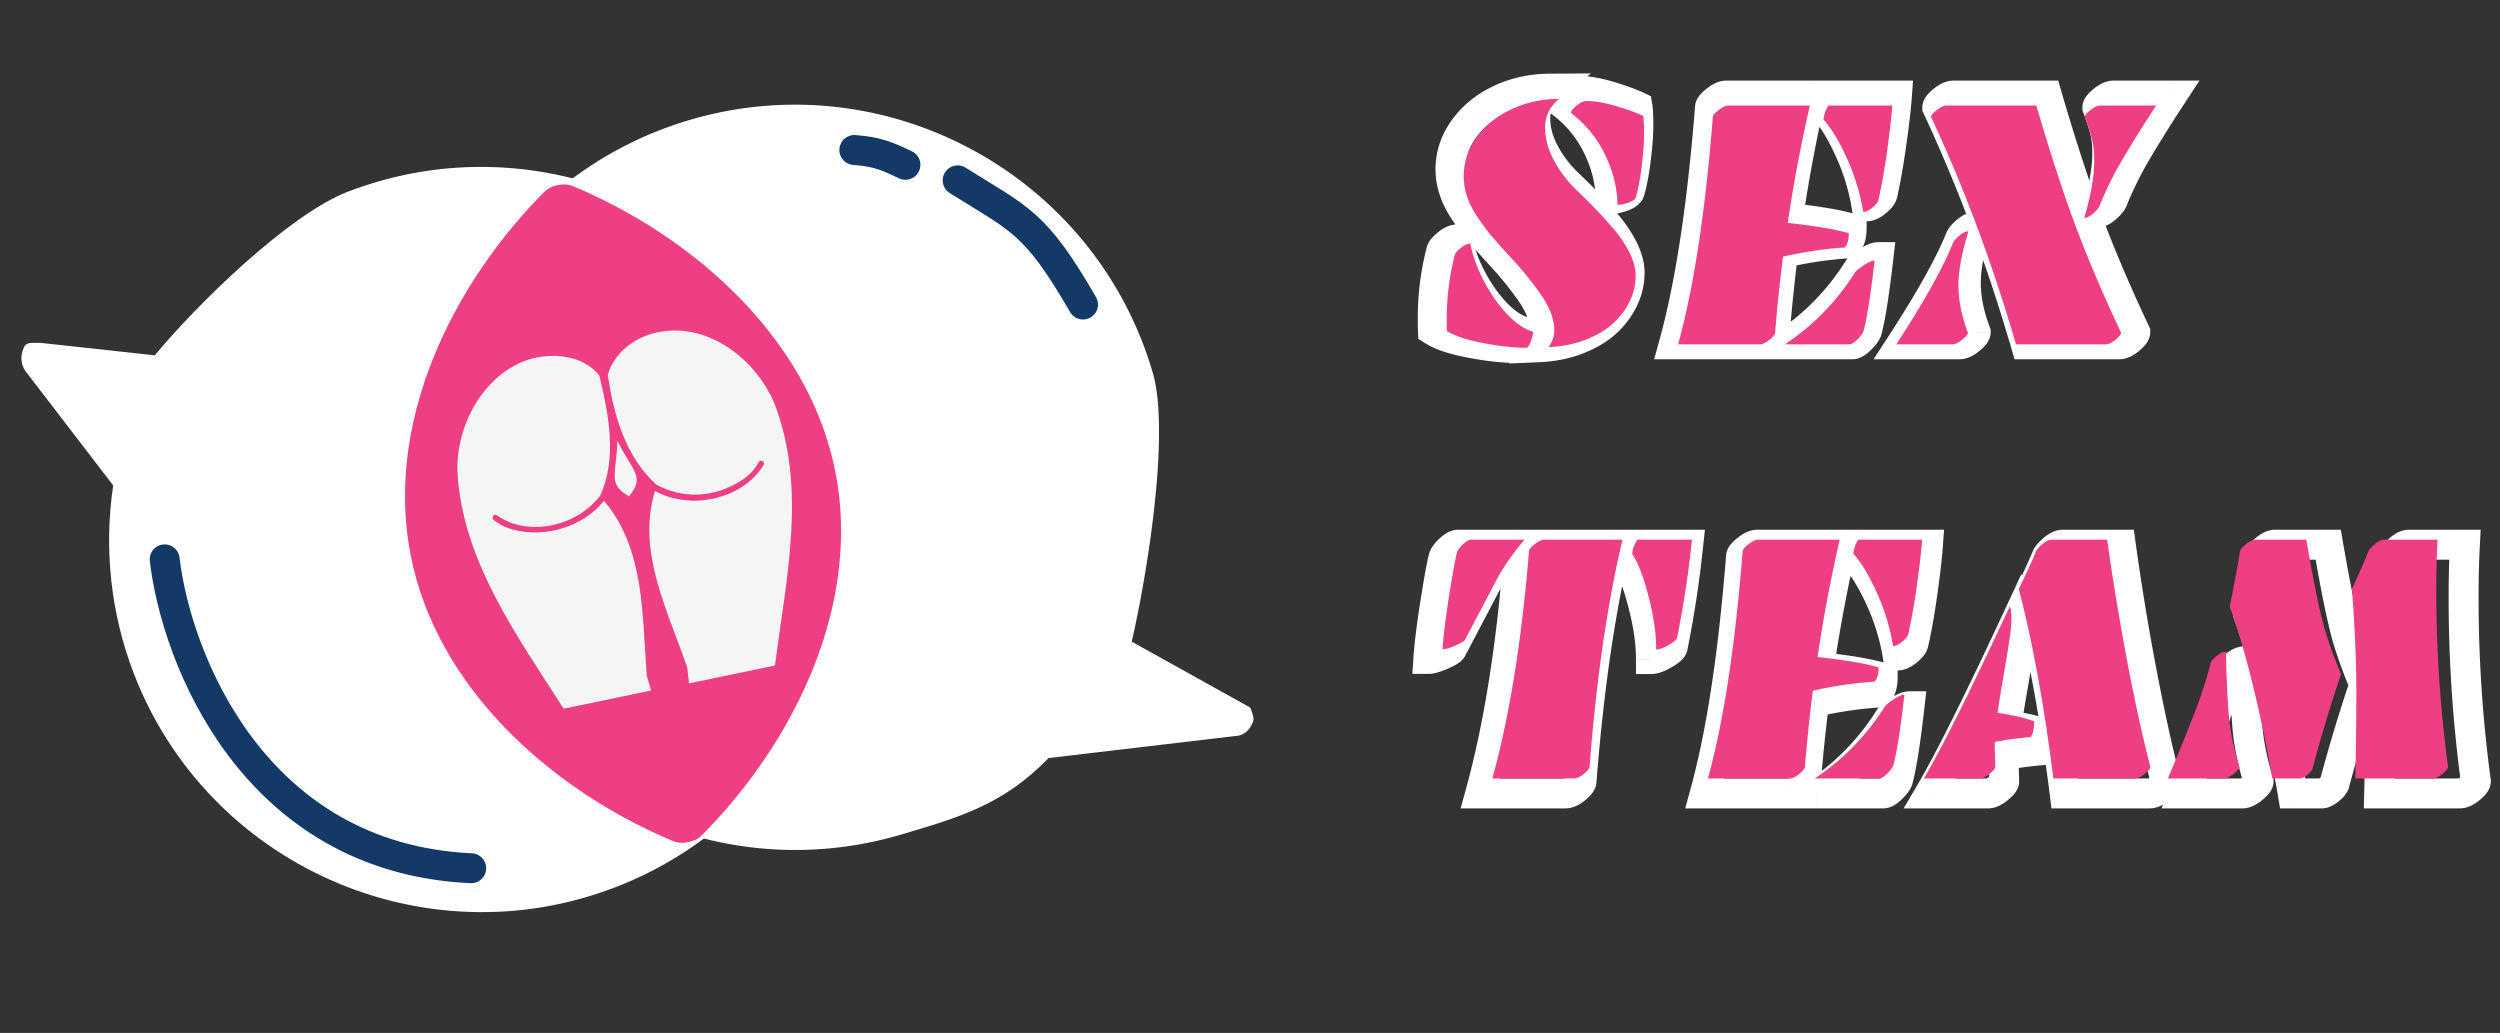 <svg width="167" height="69" fill="none" xmlns="http://www.w3.org/2000/svg"><rect width="100%" height="100%" fill="#333333" stroke="none"/><path d="M103.521 5.922l.647.763 2.101-1.781-2.754.018.006 1zm-.329 4.322l-.879.476.006.01.873-.486zm2.82 3.283l-.725.69.009.008.009.01.707-.708zm1.062 1.16l-.76.65.007.008.006.007.747-.665zm.94 1.209l-.844.536.003.006.841-.542zm.427 4.113l-.897-.442-.005.01.902.432zm-1.16 1.538l.677.737-.677-.737zm-1.916 1.136l-.36-.933h-.003l.363.933zm-2.564.512l-.821-.57-1.153 1.657 2.018-.088-.044-.999zm.135-2.429l-.93.369.002.006.928-.375zm-.782-1.38l-.815.58.002.003.813-.582zm-1.892-2.319l-.738.675.004.004.734-.679zm-1.452-1.623l-.772.636.005.006.005.006.762-.648zm-.916-1.233l.824-.567-.003-.004-.821.57zm-.11-5.59l-.813-.583.813.582zm2.405-1.966l-.427-.905-.003.002.43.903zm7.397 6.64h-1v1h1v-1zm-.427-2.441l.947-.322-.001-.003-.946.325zm-2.807-3.955l-.994-.11-.063.561.449.344.608-.795zm3.137-.476l-.287.958h.003l.284-.958zm1.892.683l.986-.164-.086-.516-.472-.223-.428.903zm-.11 3.553l.992.125v-.001l-.992-.124zm-.415 2.148l.928.371.016-.038.012-.039-.956-.294zm-.525.342l.316.949.008-.003.008-.003-.332-.943zm-6.592 8.984l.985.174.159-.902-.884-.238-.26.966zm-.451 1.111v1h.39l.287-.264-.677-.736zm-5.567-1.172l-.999.046.024.515.433.28.542-.84zm.55-5.285l.967.254.003-.012-.97-.242zm.415-.489l.624.781.008-.006.008-.006-.64-.769zm.659-.305l.979-.204-.167-.796h-.812v1zm1 2.698l-.882.47.003.005.88-.475zm1.649 2.295l-.717.698.01.009.707-.707zm2.881-15.826c-.847.718-1.318 1.652-1.318 2.752h2c0-.462.172-.855.611-1.227l-1.293-1.525zm-1.318 2.752c0 .963.265 1.902.756 2.808l1.758-.953c-.356-.657-.514-1.271-.514-1.855h-2zm.762 2.819a9.32 9.32 0 001.683 2.213l1.383-1.445a7.325 7.325 0 01-1.32-1.743l-1.746.975zm1.683 2.213c.565.54.992.963 1.285 1.272l1.45-1.377c-.326-.343-.778-.79-1.352-1.34l-1.383 1.445zm1.303 1.29c.294.295.63.662 1.009 1.104l1.519-1.302a22.17 22.17 0 00-1.114-1.216l-1.414 1.415zm1.022 1.118c.376.423.653.782.843 1.08l1.687-1.073a10.545 10.545 0 00-1.037-1.337l-1.493 1.33zm.846 1.085c.512.794.683 1.367.683 1.753h2c0-.932-.391-1.889-1.002-2.836l-1.681 1.084zm.683 1.753c0 .505-.106.959-.312 1.377l1.794.884a5.061 5.061 0 00.518-2.26h-2zm-.317 1.388a4.034 4.034 0 01-.935 1.233l1.354 1.473a6.044 6.044 0 001.385-1.843l-1.804-.863zm-.934 1.233c-.385.353-.908.672-1.6.939l.719 1.866c.871-.336 1.625-.774 2.234-1.332l-1.353-1.473zm-1.603.94c-.659.256-1.404.409-2.244.445l.087 1.998c1.031-.044 1.995-.234 2.883-.58l-.726-1.863zm-1.38 2.015c.363-.52.57-1.107.57-1.743h-2c0 .179-.053.373-.212.601l1.642 1.142zm.57-1.743a4.34 4.34 0 00-.329-1.631l-1.855.749c.128.316.184.608.184.882h2zm-.327-1.625a7.548 7.548 0 00-.898-1.594l-1.626 1.165c.316.44.531.828.665 1.165l1.859-.736zm-.896-1.59a24.428 24.428 0 00-1.973-2.42l-1.468 1.358a22.31 22.31 0 011.811 2.22l1.63-1.159zM101 16.392a70.487 70.487 0 01-1.428-1.597l-1.524 1.296c.29.34.784.893 1.476 1.65l1.476-1.35zm-1.42-1.586a17.134 17.134 0 01-.862-1.163l-1.648 1.134c.352.511.675.947.968 1.302l1.543-1.272zm-.865-1.167c-.575-.828-.822-1.597-.822-2.322h-2c0 1.212.42 2.371 1.18 3.464l1.642-1.142zm-.822-2.322c0-.748.225-1.446.704-2.116l-1.626-1.164c-.709.99-1.078 2.091-1.078 3.28h2zm.704-2.116c.487-.68 1.15-1.23 2.022-1.644l-.86-1.806c-1.147.546-2.086 1.306-2.788 2.286l1.626 1.164zm2.019-1.643c.876-.414 1.843-.63 2.912-.637l-.013-2c-1.34.01-2.595.282-3.753.828l.854 1.81zm7.97 5.736a8.56 8.56 0 00-.48-2.763l-1.894.644c.254.747.374 1.452.374 2.12h2zm-.481-2.766c-.622-1.812-1.671-3.298-3.146-4.425l-1.215 1.59c1.146.875 1.969 2.026 2.469 3.485l1.892-.65zm-2.76-3.52a.647.647 0 01-.057.208c-.02.04-.036.06-.036.061a1.384 1.384 0 01.13-.116l-1.231-1.576c-.166.13-.332.28-.468.452a1.48 1.48 0 00-.325.75l1.987.221zm.037.153c.045-.035.082-.06.111-.08a.654.654 0 01.057-.032c.009-.005.002 0-.018.005a.477.477 0 01-.118.014v-2c-.524 0-.967.286-1.263.517l1.231 1.576zm.032-.093c.467 0 1.059.094 1.788.312l.573-1.916c-.849-.254-1.641-.396-2.361-.396v2zm1.791.313c.774.229 1.35.44 1.748.628l.856-1.807c-.53-.251-1.216-.496-2.036-.74l-.568 1.919zm1.189-.111c.026.153.048.505.048 1.117h2c0-.609-.019-1.111-.075-1.446l-1.973.329zm.048 1.117c0 .545-.052 1.257-.163 2.147l1.984.248c.117-.934.179-1.736.179-2.395h-2zm-.163 2.146c-.111.877-.24 1.529-.379 1.979l1.912.588c.187-.608.334-1.388.451-2.317l-1.984-.25zm-.352 1.902a.726.726 0 01.143-.227c.039-.04.068-.06.072-.063l-.028.014a1.331 1.331 0 01-.114.046l.663 1.886c.19-.067.391-.153.571-.27.166-.108.416-.309.55-.643l-1.857-.743zm.088-.236c-.238.08-.373.095-.429.095v2c.352 0 .713-.082 1.061-.197l-.632-1.898zm-7.261 9.76c-.041.232-.087.39-.127.49-.043.104-.061.099-.016.058l1.354 1.472c.463-.426.656-1.089.759-1.673l-1.97-.348zm.534.284c-.774 0-1.718-.1-2.842-.312l-.371 1.965c1.203.227 2.277.347 3.213.347v-2zm-2.842-.312c-1.129-.213-1.82-.465-2.182-.7l-1.085 1.68c.695.45 1.697.759 2.896.985l.37-1.965zm-1.726.095a17.298 17.298 0 01-.011-.724h-2c0 .338.004.613.013.815l1.998-.091zm-.011-.724a16.7 16.7 0 01.529-4.262l-1.935-.509a18.7 18.7 0 00-.594 4.771h2zm.532-4.274a.603.603 0 01-.063.158c-.014.025-.023.034-.017.027a1.82 1.82 0 01.15-.135l-1.25-1.562c-.151.122-.3.256-.424.402a1.56 1.56 0 00-.337.625l1.94.485zm.085.038a.984.984 0 01.128-.09c.009-.004-.031.016-.11.016v-2c-.536 0-.98.271-1.299.537l1.28 1.537zm-.96-.87c.209.998.578 1.986 1.097 2.963l1.766-.938a9.199 9.199 0 01-.905-2.434l-1.958.41zm1.1 2.97c.525.97 1.127 1.813 1.811 2.517l1.433-1.396c-.536-.55-1.033-1.237-1.485-2.073l-1.759.951zm1.82 2.526c.68.68 1.411 1.196 2.194 1.406l.519-1.931c-.308-.083-.741-.332-1.298-.89l-1.414 1.415zm20.153-7.14l-.989-.146-.151 1.027 1.032.113.108-.994zm4.249.72h1v-.744l-.713-.214-.287.958zm-.281.989l.061.998.413-.025.275-.31-.749-.663zm-4.297.634l-.218-.976-.685.153-.089.696.992.128zm-.549 5.298l-.997-.08-.003.04v.04h1zm-.391.489l.631.776.007-.006.007-.006-.645-.764zm-6.36.317l-.964-.266-.35 1.266h1.314v-1zm2.417-15.82l.997.078.003-.039v-.04h-1zm6.751-.794l.974.225.282-1.225h-1.256v1zm3.71 7.398l-.987.157.134.843h.853v-1zm-1.11-3.675l-.913.408.913-.408zm-1.648-2.746l-.995-.104-.046.445.3.33.741-.671zm.354-.977v-1h-.5l-.3.4.8.6zm4.431 0l.997.072.078-1.072h-1.075v1zm-.366 3.186l.99.14-.99-.14zm-.599 3.394l.974.229.002-.009-.976-.22zm-1.623 5.017l-.786-.618-.033.042-.029.045.848.53zm1.355-.806l.993.114.128-1.114h-1.121v1zm-.781 4.944l.912.41.031-.069.02-.073-.963-.268zm-5.457.879l-.557-.83-2.729 1.83h3.286v-1zm.087-7.453c1.927.21 3.266.443 4.069.684l.575-1.916c-.988-.296-2.48-.544-4.427-.756l-.217 1.988zm3.357-.274c0 .158-.017.256-.033.31-.014.05-.022.044.003.016l1.498 1.325c.42-.475.532-1.095.532-1.651h-2zm.658-.01c-1.396.086-2.881.306-4.454.658l.436 1.951c1.487-.332 2.866-.535 4.14-.612l-.122-1.996zm-5.228 1.506a111.706 111.706 0 00-.554 5.345l1.993.16c.146-1.808.327-3.558.545-5.25l-1.984-.255zm-.557 5.425c0-.173.051-.296.075-.346.014-.029.027-.049.034-.06a.386.386 0 01.012-.017l-.01.012a1.822 1.822 0 01-.147.136l1.29 1.528c.153-.13.306-.273.429-.427.09-.112.317-.411.317-.826h-2zm-.022-.287a1.184 1.184 0 01-.16.11c-.019.009.026-.017.12-.017v2c.538 0 .989-.287 1.302-.541l-1.262-1.552zm-.04.093h-5.689v2h5.689v-2zm-4.725 1.266c1.114-4.034 1.927-9.378 2.45-16.008L113.23 7.1c-.518 6.57-1.317 11.773-2.384 15.633l1.928.532zm2.453-16.086a.813.813 0 01-.121.428.219.219 0 01-.015.02s.011-.013.039-.04a2.57 2.57 0 01.119-.099l-1.238-1.57a3.142 3.142 0 00-.447.416c-.093.111-.337.414-.337.845h2zm.022.31a.982.982 0 01.174-.117c.025-.012-.017.013-.11.013v-2c-.533 0-.985.282-1.302.532l1.238 1.571zm.064-.104h5.665v-2h-5.665v2zm4.69-1.224a105.342 105.342 0 00-1.553 8.245l1.979.292c.403-2.733.911-5.43 1.523-8.088l-1.949-.45zm5.673 7.465a15.629 15.629 0 00-1.185-3.925l-1.826.815a13.642 13.642 0 011.036 3.424l1.975-.314zm-1.185-3.925c-.565-1.265-1.166-2.289-1.82-3.01l-1.482 1.342c.452.5.95 1.307 1.476 2.483l1.826-.815zm-1.567-2.236c.026-.247.093-.391.16-.48l-1.6-1.2c-.325.433-.493.94-.549 1.473l1.989.207zm-.64-.08h4.431v-2h-4.431v2zm3.433-1.072c-.054.757-.173 1.794-.359 3.12l1.981.277c.188-1.344.314-2.43.373-3.253l-1.995-.144zm-.359 3.119a41.397 41.397 0 01-.583 3.312l1.951.441c.219-.97.423-2.13.613-3.474l-1.981-.28zm-.581 3.304a.55.55 0 01.054-.145l.014-.023a1.412 1.412 0 01-.15.142l1.281 1.536c.152-.127.3-.267.424-.42.117-.145.259-.358.324-.632l-1.947-.458zm-.082-.027a1.043 1.043 0 01-.131.093c-.01.005.036-.02.124-.02v2c.537 0 .978-.279 1.288-.536l-1.281-1.537zm.218 5.89c-.017.023-.024.028-.011.015l.069-.059a5.07 5.07 0 01.321-.23l-1.109-1.663c-.307.204-.641.446-.842.702l1.572 1.236zm.379-.273c.127-.085.212-.13.262-.15.023-.01.03-.011.021-.01a.4.4 0 01-.093.01v-2c-.501 0-.966.264-1.299.486l1.109 1.664zm-.804-1.264c-.277 2.424-.531 3.998-.751 4.79l1.927.536c.268-.965.535-2.687.811-5.098l-1.987-.227zm-.699 4.648c.005-.012-.002.007-.041.056a1.843 1.843 0 01-.18.195l1.387 1.44c.256-.245.508-.537.658-.87l-1.824-.821zm-.221.251a1.328 1.328 0 01-.115.098.651.651 0 01.271-.06v2c.316 0 .575-.117.747-.218.179-.107.341-.242.484-.38l-1.387-1.44zm.156.038h-4.48v2h4.48v-2zm-3.923 1.83a17.585 17.585 0 005.174-5.316l-1.696-1.062a15.578 15.578 0 01-4.592 4.717l1.114 1.662zm15.52-.83l-.96.28.21.72h.75v-1zm-5.908-15.82h-1v.222l.094.2.906-.422zm.39-.476l-.619-.786-.006.005-.005.005.63.776zm6.934-.318l.96-.28-.211-.72h-.749v1zm2.673 8.228l-.938.346.001.002.937-.348zm3.223 7.58h1v-.223l-.095-.202-.905.425zm-.391.489l.631.776.007-.006.007-.006-.645-.764zm-2.173-8.484l-.957-.289-.389 1.289h1.346v-1zm.55-5.42l-.974.229.001.004.973-.233zm-.513-1.6h-1v.182l.064.17.936-.351zm.391-.475l-.619-.786-.006.005-.006.005.631.776zm4.577-.318l.837.547 1.012-1.547h-1.849v1zm-2.38 3.809l.863.505-.863-.505zm-1.563 3.174l-.928-.372-.004.01-.004.01.936.352zm-9.118 1.77l.954.297.405-1.297h-1.359v1zm-.037 7.055h1v-.182l-.064-.17-.936.352zm-.403.489l.631.776.002-.002-.633-.774zm-4.577.317l-.838-.546L125.151 24h1.845v-1zm3.942-7.056l.927.376.005-.012.005-.012-.937-.352zm.428-.5l-.64-.768-.007.005-.006.005.653.758zm4.915 7.276c-1.649-5.66-3.636-10.982-5.962-15.963l-1.812.846c2.279 4.882 4.231 10.107 5.854 15.677l1.92-.56zm-5.868-15.54a.789.789 0 01-.115.416.291.291 0 01-.015.02s.01-.012.037-.038a2.22 2.22 0 01.114-.098l-1.261-1.553a3.15 3.15 0 00-.436.42c-.093.114-.324.413-.324.833h2zm.009.31a.973.973 0 01.175-.117c.024-.012-.017.013-.11.013v-2c-.533 0-.986.282-1.303.532l1.238 1.571zm.065-.104h6.25v-2h-6.25v2zm5.29-.72c.932 3.19 1.83 5.956 2.695 8.294l1.876-.693c-.844-2.284-1.728-5.003-2.651-8.161l-1.92.56zm2.696 8.296c.866 2.334 1.952 4.888 3.255 7.658l1.81-.851c-1.285-2.731-2.348-5.232-3.19-7.503l-1.875.696zm3.16 7.232a.785.785 0 01.118-.419.049.049 0 00.003-.004l-.01.012a1.822 1.822 0 01-.147.136l1.29 1.528c.153-.13.306-.273.429-.427.09-.112.317-.411.317-.826h-2zm-.021-.287a1.35 1.35 0 01-.16.11c-.02.009.025-.017.119-.017v2c.538 0 .989-.287 1.302-.541l-1.261-1.552zm-.041.093h-6.25v2h6.25v-2zm-.544-7.512c.481-1.596.738-3.033.738-4.293h-2c0 1.002-.207 2.235-.653 3.715l1.915.578zm.738-4.293c0-.595-.054-1.148-.174-1.65l-1.945.467c.075.313.119.703.119 1.183h2zm-.173-1.645a14.614 14.614 0 00-.55-1.721l-1.872.702c.237.632.391 1.12.475 1.477l1.947-.458zm-.486-1.37a.807.807 0 01-.078.352.586.586 0 01-.037.064l-.014.02a1.782 1.782 0 01.15-.136l-1.261-1.553c-.154.126-.31.267-.435.42-.094.114-.325.413-.325.833h2zm.009.31a.9.9 0 01.175-.117c.025-.012-.017.013-.11.013v-2c-.533 0-.985.282-1.302.532l1.237 1.571zm.065-.104h3.894v-2h-3.894v2zm3.057-1.547a92.1 92.1 0 00-2.406 3.851l1.726 1.01a90.674 90.674 0 012.354-3.767l-1.674-1.094zm-2.406 3.851a24.794 24.794 0 00-1.628 3.307l1.857.743a22.82 22.82 0 011.497-3.04l-1.726-1.01zm-1.636 3.328c.018-.048.035-.075.038-.08l-.013.016a2.092 2.092 0 01-.183.183l1.335 1.489c.239-.215.553-.526.696-.906l-1.873-.703zm-.158.119a.9.9 0 01-.116.088c-.002.001.051-.026.148-.026v2c.556 0 1.001-.302 1.303-.573l-1.335-1.49zm-8.979 1.704c-.48 1.541-.741 2.905-.741 4.07h2c0-.887.203-2.037.65-3.475l-1.909-.595zm-.741 4.07c0 1.168.25 2.383.724 3.637l1.871-.707c-.406-1.074-.595-2.048-.595-2.93h-2zm.659 3.283c0-.18.055-.306.08-.357a.495.495 0 01.045-.074l.003-.004-.003.003-.008.01-.032.031a2.109 2.109 0 01-.121.106l1.266 1.548a3.23 3.23 0 00.441-.425c.09-.11.329-.413.329-.838h-2zm-.033-.287a1.35 1.35 0 01-.16.11c-.02.009.025-.017.119-.017v2c.538 0 .989-.287 1.302-.541l-1.261-1.552zm-.041.093h-3.906v2h3.906v-2zm-3.068 1.546c1.923-2.955 3.279-5.37 4.031-7.226l-1.853-.752c-.68 1.677-1.953 3.966-3.854 6.886l1.676 1.092zm4.041-7.25a.469.469 0 01-.042.085c-.005.009-.004.005.009-.01.028-.032.083-.089.177-.17l-1.306-1.515c-.242.21-.565.518-.711.907l1.873.703zm.131-.084a1.048 1.048 0 01.131-.093c.01-.004-.036.02-.124.02v-2c-.537 0-.978.279-1.287.537l1.28 1.536zM98.883 53l-.964-.267L97.57 54h1.314v-1zm2.551-15.82l.997.08.003-.04v-.04h-1zm.391-.476l-.619-.786-.006.005-.006.005.631.776zm6.115-.318l.973.231.293-1.23h-1.266v1zm-2.294 15.808l-.997-.078-.003.04v.038h1zm-.391.489l.63.776.008-.006.007-.006-.645-.764zm5.029-8.655h-1v1h1v-1zm-.537-3.711l-.968.25.001.005.967-.255zm-1.135-2.954l-.992-.13-.048.372.208.313.832-.555zm.366-.977v-1h-.518l-.299.423.817.577zm3.796 0l.995.106.117-1.106h-1.112v1zm-1.037 6.836l.966.258.008-.029.006-.028-.98-.2zm-.598.5l.494.87.006-.003-.5-.866zm-15.723.294l-.998-.069-.073 1.069h1.071v-1zm.464-3.748l.988.156-.988-.156zm.55-3.015l-.945-.33-.012.035-.01.036.966.259zm.414-.55l.68.734-.68-.733zm4.273-.317l.767.642 1.372-1.642h-2.139v1zM99.2 39.133l-.882-.471-.004.007.886.464zm-1.282 2.441l-.885-.465-.002.003.887.462zm-.94 1.782l.878.48.002-.004-.88-.476zm-.683.403l.394.92.009-.004-.403-.916zM104.57 52h-5.688v2h5.688v-2zm-4.724 1.267c1.218-4.4 2.076-9.74 2.584-16.007l-1.994-.161c-.5 6.185-1.344 11.392-2.518 15.634l1.928.534zm2.587-16.087a.806.806 0 01-.078.352.58.58 0 01-.037.064l-.014.02a1.802 1.802 0 01.15-.136l-1.261-1.553a3.066 3.066 0 00-.435.42c-.094.114-.325.413-.325.833h2zm.01.31a1.304 1.304 0 01.177-.12c.011-.005.006-.002-.014.003a.435.435 0 01-.111.013v-2c-.532 0-.983.29-1.29.532l1.238 1.571zm.052-.104h5.444v-2h-5.444v2zm4.472-1.23c-1.066 4.482-1.837 9.805-2.319 15.96l1.993.157c.478-6.085 1.237-11.3 2.271-15.656l-1.945-.462zm-2.322 16.038c0-.173.051-.296.075-.346.014-.029.027-.049.034-.06a.386.386 0 01.012-.017l-.01.012a1.822 1.822 0 01-.147.136l1.29 1.528c.153-.13.306-.273.429-.427.09-.112.317-.411.317-.826h-2zm-.022-.288a1.182 1.182 0 01-.156.108c-.019.008.02-.014.103-.014v2c.54 0 .992-.28 1.314-.541l-1.261-1.553zm6.66-7.878c0-1.22-.195-2.544-.57-3.966l-1.934.51c.342 1.296.504 2.446.504 3.456h2zm-.569-3.96c-.357-1.388-.768-2.506-1.271-3.26l-1.664 1.11c.311.466.656 1.318.999 2.648l1.936-.498zm-1.112-2.576c.031-.232.101-.4.192-.53l-1.634-1.153a3.155 3.155 0 00-.541 1.425l1.983.258zm-.625-.106h3.796v-2h-3.796v2zm2.802-1.105a71.167 71.167 0 01-1.023 6.74l1.96.402a73.709 73.709 0 001.052-6.931l-1.989-.211zm-1.009 6.684a.788.788 0 01.13-.269c.025-.031.038-.039.02-.024a1.114 1.114 0 01-.095.07 3.483 3.483 0 01-.188.115l1.001 1.732a4.09 4.09 0 00.566-.383c.12-.101.396-.344.498-.726l-1.932-.515zm-.126-.112a2.144 2.144 0 01-.325.157c-.077.027-.082.018-.036.018v2c.483 0 .958-.214 1.349-.436l-.988-1.739zm-14.231 1.23c.062-.91.212-2.126.454-3.659l-1.976-.312c-.246 1.56-.406 2.841-.474 3.835l1.996.137zm.454-3.66c.246-1.567.421-2.517.527-2.911l-1.932-.518c-.138.517-.329 1.577-.571 3.119l1.976.31zm.505-2.84c-.015.043-.026.048 0 .013.025-.032.072-.086.15-.159l-1.358-1.467c-.263.244-.543.56-.68.953l1.888.66zm.152-.147c.038-.035.068-.06.09-.077l.033-.023s-.02.011-.057.023a.615.615 0 01-.185.027v-2c-.308 0-.564.108-.743.209a2.703 2.703 0 00-.5.376l1.362 1.465zm-.12-.05h3.712v-2h-3.711v2zm2.945-1.641c-.86 1.028-1.543 2-2.032 2.917l1.764.942c.406-.76 1.001-1.619 1.802-2.576l-1.534-1.283zm-2.035 2.924l-1.282 2.44 1.77.93 1.283-2.442-1.772-.928zm-1.284 2.443c-.406.78-.716 1.37-.932 1.77l1.76.95c.223-.414.539-1.013.946-1.796l-1.774-.924zm-.93 1.766a.823.823 0 01.178-.224c.018-.014.017-.01-.016.009a3.855 3.855 0 01-.37.181l.805 1.83a5.5 5.5 0 00.58-.288c.082-.048.173-.107.26-.177a1.27 1.27 0 00.318-.374l-1.755-.957zm-.2-.038c-.176.076-.31.124-.405.151-.105.031-.122.025-.08.025v2c.411 0 .871-.166 1.273-.338L95.9 42.84zm25.614 1.713l-.99-.146-.151 1.027 1.032.113.109-.994zm4.248.72h1v-.744l-.713-.214-.287.958zm-.281.989l.061.998.413-.025.275-.31-.749-.663zm-4.297.635l-.218-.977-.684.153-.09.696.992.128zm-.549 5.297l-.997-.08-.003.04v.04h1zm-.391.489l.631.776.007-.006.007-.006-.645-.764zm-6.36.317l-.964-.266-.35 1.266h1.314v-1zm2.417-15.82l.997.078.003-.039v-.04h-1zm6.751-.794l.974.225.282-1.225h-1.256v1zm3.711 7.398l-.988.157.134.843h.854v-1zm-1.111-3.675l-.913.408.913-.408zm-1.648-2.746l-.995-.104-.046.444.3.331.741-.671zm.354-.977v-1h-.5l-.3.4.8.6zm4.431 0l.997.072.078-1.072h-1.075v1zm-.366 3.186l.99.14-.99-.14zm-.598 3.394l.973.229.002-.009-.975-.22zm-1.624 5.017l-.786-.618-.033.042-.028.045.847.53zm1.355-.806l.994.114.127-1.114h-1.121v1zm-.781 4.944l.912.41.031-.069.02-.073-.963-.268zm-5.457.879l-.557-.83-2.729 1.83h3.286v-1zm.087-7.453c1.927.21 3.267.443 4.069.684l.575-1.916c-.988-.296-2.48-.544-4.427-.756l-.217 1.988zm3.357-.274c0 .158-.017.256-.032.31-.015.05-.023.044.002.016l1.498 1.325c.42-.475.532-1.095.532-1.651h-2zm.658-.01c-1.396.086-2.881.306-4.454.657l.436 1.952c1.487-.332 2.866-.535 4.14-.612l-.122-1.996zm-5.228 1.506a113.01 113.01 0 00-.554 5.345l1.994.16c.145-1.808.326-3.558.544-5.25l-1.984-.255zm-.557 5.425c0-.173.051-.296.076-.346.013-.029.026-.049.033-.06a.386.386 0 01.012-.017l-.01.012a1.822 1.822 0 01-.147.136l1.29 1.528c.153-.13.306-.273.429-.427.09-.112.317-.411.317-.826h-2zm-.021-.288c-.043.035-.079.06-.107.08a.411.411 0 01-.053.03c-.02.01.025-.016.119-.016v2c.538 0 .989-.287 1.302-.541l-1.261-1.553zm-.041.094h-5.689v2h5.689v-2zm-4.725 1.266c1.115-4.034 1.927-9.378 2.45-16.008l-1.994-.157c-.518 6.57-1.317 11.773-2.384 15.633l1.928.532zm2.453-16.086a.799.799 0 01-.121.428.23.23 0 01-.015.02s.011-.013.04-.04c.027-.025.066-.058.118-.099l-1.238-1.57a3.085 3.085 0 00-.446.416c-.094.111-.338.414-.338.845h2zm.022.31a.975.975 0 01.175-.117c.024-.012-.018.013-.11.013v-2c-.534 0-.986.282-1.303.532l1.238 1.571zm.065-.104h5.664v-2h-5.664v2zm4.689-1.224a105.34 105.34 0 00-1.553 8.245l1.979.292a103.14 103.14 0 011.523-8.088l-1.949-.45zm5.673 7.465a15.63 15.63 0 00-1.185-3.925l-1.826.815a13.642 13.642 0 011.036 3.424l1.975-.314zm-1.185-3.925c-.565-1.265-1.166-2.289-1.82-3.01l-1.482 1.343c.452.498.95 1.306 1.476 2.482l1.826-.816zM125 37.466c.025-.248.093-.392.159-.48l-1.6-1.2c-.325.433-.493.94-.549 1.473l1.99.207zm-.641-.08h4.431v-2h-4.431v2zm3.434-1.072c-.055.757-.174 1.794-.359 3.12l1.98.277c.189-1.344.314-2.43.373-3.253l-1.994-.144zm-.359 3.118a41.8 41.8 0 01-.584 3.313l1.951.441c.22-.97.423-2.13.613-3.474l-1.98-.28zm-.582 3.305a.589.589 0 01.054-.145c.013-.023.021-.031.014-.023a1.412 1.412 0 01-.15.142l1.281 1.536c.152-.127.3-.267.424-.42a1.59 1.59 0 00.324-.632l-1.947-.458zm-.082-.027a1.043 1.043 0 01-.131.093c-.01.005.036-.02.125-.02v2c.536 0 .978-.279 1.287-.536l-1.281-1.537zm.218 5.89c-.017.023-.024.028-.011.015a4.713 4.713 0 01.39-.289l-1.109-1.663c-.307.204-.641.446-.842.702l1.572 1.236zm.379-.273c.127-.085.212-.13.262-.15.023-.01.03-.011.021-.01a.4.4 0 01-.093.01v-2c-.5 0-.966.264-1.299.486l1.109 1.664zm-.803-1.264c-.278 2.424-.531 3.998-.752 4.79l1.927.536c.268-.965.536-2.687.812-5.098l-1.987-.227zm-.7 4.648c.005-.012-.002.007-.04.056a1.997 1.997 0 01-.181.195l1.387 1.44c.256-.245.508-.537.658-.87l-1.824-.821zm-.221.251c-.037.035-.065.06-.086.077-.022.017-.031.022-.028.02.002 0 .024-.014.065-.027a.657.657 0 01.205-.032v2c.317 0 .575-.117.747-.218.18-.106.342-.242.484-.38l-1.387-1.44zm.156.038h-4.48v2h4.48v-2zm-3.923 1.83a17.585 17.585 0 005.174-5.316l-1.695-1.062a15.581 15.581 0 01-4.593 4.718l1.114 1.66zm16.045-.83l-.992.124.109.876h.883v-1zm-2.405-13.184l-.897-.44-.164.333.093.359.968-.252zm1.209-2.636l-.907-.423-.008.018-.008.019.923.386zm.439-.489l-.64-.768-.007.005-.006.006.653.757zm4.504-.305l.991-.134-.117-.866h-.874v1zm1.343 8.216l-.983.182.001.004.982-.186zm1.66 7.592h1v-.128l-.032-.125-.968.253zm-.39.489l.63.776.008-.006.007-.006-.645-.764zm-10.437-1.844h-1v.027l1-.027zm.036 1.355h1v-.027l-1 .027zm-.402.489l.63.776.003-.002-.633-.774zm-4.566.317l-.861-.508-.889 1.508h1.75v-1zm5.982-11.987l.945-.327-.809-2.337-1.043 2.242.907.422zm-.061 2.527l-.988-.158-.002.011.99.147zm-.416 2.539l.985.173.001-.001-.986-.172zm-.378 2.356l-.991-.134-.132.974.972.148.151-.988zm2.551.598h1v-.668l-.616-.256-.384.924zm-.244 1.086l.086.996.47-.04.267-.388-.823-.568zm-2.502.33l-.176-.985-.824.147v.838h1zM143.597 52h-5.676v2h5.676v-2zm-4.684.876c-.638-5.092-1.447-9.531-2.429-13.311l-1.936.503c.955 3.674 1.75 8.025 2.381 13.056l1.984-.248zm-2.499-12.618c.478-.975.89-1.872 1.233-2.692l-1.845-.772a47.063 47.063 0 01-1.183 2.581l1.795.883zm1.217-2.655c-.018.038-.033.058-.033.059a2.32 2.32 0 01.219-.213l-1.306-1.515c-.238.205-.537.489-.693.823l1.813.846zm.173-.143a1.49 1.49 0 01.139-.1c.004-.002-.007.004-.032.011a.48.48 0 01-.124.015v-2c-.536 0-.975.297-1.263.537l1.28 1.537zm-.017-.074h3.881v-2h-3.881v2zm2.891-.865c.336 2.477.786 5.232 1.35 8.263l1.966-.365a170.747 170.747 0 01-1.335-8.167l-1.981.269zm1.351 8.267c.572 3.024 1.13 5.58 1.675 7.66l1.935-.507c-.53-2.021-1.078-4.528-1.645-7.525l-1.965.372zm1.642 7.406a.8.8 0 01.076-.346c.014-.029.027-.049.034-.06a.386.386 0 01.012-.017l-.01.012a2.152 2.152 0 01-.147.136l1.29 1.528c.153-.13.305-.273.429-.427.09-.112.316-.411.316-.826h-2zm-.021-.288a1.357 1.357 0 01-.103.077.47.47 0 01-.054.03c-.018.01.021-.013.104-.013v2c.54 0 .992-.28 1.314-.541l-1.261-1.553zm-10.806-1.04l.037 1.355 1.999-.054-.037-1.355-1.999.054zm.036 1.328a.79.79 0 01.081-.357.38.38 0 01.035-.06.3.3 0 01.009-.014l.003-.004-.002.003a.372.372 0 01-.009.01l-.032.031a2.109 2.109 0 01-.121.106l1.267 1.548c.157-.129.314-.272.44-.425.09-.11.329-.412.329-.838h-2zm-.033-.288a1.35 1.35 0 01-.16.11c-.019.01.025-.016.119-.016v2c.539 0 .989-.287 1.302-.541l-1.261-1.553zm-.041.094h-3.894v2h3.894v-2zm-3.032 1.508c1.313-2.228 3.325-6.265 6.026-12.074l-1.813-.843c-2.703 5.812-4.678 9.767-5.936 11.901l1.723 1.016zm4.175-12.168c.019.057.054.225.054.564h2c0-.427-.038-.853-.164-1.218l-1.89.654zm.054.564c0 .293-.046.776-.158 1.478l1.975.315c.116-.73.183-1.338.183-1.793h-2zm-.16 1.49a96.59 96.59 0 01-.411 2.512l1.971.345c.171-.982.311-1.838.419-2.565l-1.979-.293zm-.41 2.51a62.964 62.964 0 00-.385 2.397l1.982.267c.079-.583.202-1.353.372-2.316l-1.969-.347zm.455 3.52c1.158.176 1.908.361 2.319.532l.767-1.847c-.647-.269-1.598-.482-2.784-.663l-.302 1.977zm1.702-.391c0 .192-.016.328-.036.418-.021.092-.04.114-.031.1l1.646 1.136c.334-.484.421-1.09.421-1.654h-2zm.67.09c-.876.076-1.74.19-2.592.341l.351 1.97a27.038 27.038 0 012.413-.319l-.172-1.992zm-3.416 1.326v.39h2v-.39h-2zM158.929 53l-1-.024-.024 1.024h1.024v-1zm-.232-13.184l-.902-.431-.115.241.02.267.997-.077zm1.16-2.636l-.916-.401-.003.006-.003.007.922.388zm.439-.489l.638.77.008-.006.007-.006-.653-.758zm4.358-.305l.999.053.056-1.053h-1.055v1zm.733 15.808h1v-.067l-.009-.066-.991.133zm-.391.489l.631.776.007-.006.007-.006-.645-.764zm-9.058-.318l.907.423.037-.08.023-.087-.967-.256zm-.378.415l.6.8.011-.008.01-.008-.621-.784zm-2.405.22l-.986.166.141.834h.845v-1zm-2.954-11.926l-.985-.172-.046.266.094.253.937-.347zm.318-1.71l-.982-.19-.001.006.983.185zm.39-2.184l-.978-.21-.006.032-.005.032.989.146zm.415-.476l.628.778.007-.006.008-.006-.643-.766zm4.199-.318l.986-.17-.143-.83h-.843v1zm1.392 6.604l-.953.304.003.008.95-.312zm1.025 2.735l.949.317.124-.372-.161-.358-.912.413zm-8.007-1.55l.999-.02-.019-.98h-.98v1zm.219 4.662l-.995.098.001.008.994-.106zm.721 3.357h1v-.153l-.047-.147-.953.3zm-.403.489l.63.776.003-.002-.633-.774zm-4.578.317l-.922-.387-.582 1.387h1.504v-1zm1.892-4.663l.934.358.001-.002-.935-.356zm1.087-3.37l.968.249.032-.122v-.126h-1zM164.312 52h-5.383v2h5.383v-2zm-4.383 1.024c.049-2.01.073-4.057.073-6.14h-2c0 2.068-.024 4.098-.073 6.092l2 .048zm.073-6.14c0-2.106-.103-4.489-.308-7.145l-1.994.154c.202 2.618.302 4.948.302 6.991h2zm-.403-6.636c.288-.6.682-1.497 1.18-2.68l-1.844-.776a63.946 63.946 0 01-1.14 2.593l1.804.863zm1.174-2.667a.352.352 0 01-.035.065c-.003.005 0 0 .015-.017.03-.034.087-.09.181-.167l-1.275-1.541c-.248.205-.56.495-.718.858l1.832.801zm.176-.132a1.12 1.12 0 01.086-.067c.021-.015.033-.02.034-.022.005-.002-.049.026-.15.026v-2c-.542 0-.98.293-1.276.548l1.306 1.515zm-.03-.063h3.735v-2h-3.735v2zm2.737-1.053a69.083 69.083 0 00-.087 3.63h2c0-1.296.028-2.47.084-3.524l-1.997-.106zm-.087 3.63a92.5 92.5 0 00.827 12.365l1.982-.267a90.678 90.678 0 01-.809-12.098h-2zm.818 12.231c0-.173.051-.296.075-.346.014-.029.027-.049.034-.06a.386.386 0 01.012-.017l-.01.012a1.822 1.822 0 01-.147.136l1.29 1.528c.153-.13.306-.273.429-.427.09-.112.317-.411.317-.826h-2zm-.021-.288a1.34 1.34 0 01-.157.108c-.019.008.02-.014.103-.014v2c.54 0 .992-.28 1.315-.541l-1.261-1.553zm-9.334.036a.407.407 0 01.033-.057c.005-.008.005-.007-.003.002a1.017 1.017 0 01-.123.11l1.242 1.567c.23-.182.506-.438.664-.776l-1.813-.846zm-.072.038a1.053 1.053 0 01-.071.05l-.019.011a.65.65 0 01.226-.041v2c.469 0 .855-.263 1.064-.42l-1.2-1.6zm.136.02h-1.941v2h1.941v-2zm-.955.834a91.555 91.555 0 00-1.345-6.467l-1.943.473c.54 2.218.979 4.326 1.316 6.326l1.972-.332zm-1.345-6.467c-.55-2.26-1.102-4.143-1.657-5.64l-1.875.694c.518 1.4 1.049 3.203 1.589 5.42l1.943-.474zm-1.61-5.122c.031-.179.136-.74.315-1.695l-1.965-.37c-.179.949-.286 1.527-.32 1.722l1.97.343zm.314-1.689c.188-.964.322-1.71.398-2.23l-1.978-.292c-.07.473-.197 1.183-.383 2.14l1.963.382zm.387-2.167a.745.745 0 01-.08.21c-.018.03-.029.042-.022.033a2.296 2.296 0 01.167-.15l-1.256-1.557a3.4 3.4 0 00-.419.393c-.103.12-.28.344-.346.652l1.956.42zm.08.08a1.285 1.285 0 01.149-.106c.005-.002-.004.003-.027.009a.464.464 0 01-.118.014v-2c-.543 0-.99.3-1.289.551l1.285 1.533zm.004-.083h3.552v-2h-3.552v2zm2.567-.83c.56 3.249 1.034 5.516 1.424 6.738l1.906-.608c-.342-1.072-.796-3.208-1.359-6.47l-1.971.34zm1.427 6.746c.38 1.156.734 2.105 1.064 2.835l1.823-.825c-.289-.637-.618-1.511-.987-2.634l-1.9.624zm1.027 2.105a109.186 109.186 0 00-2.02 6.702l1.933.512a106.917 106.917 0 011.984-6.58l-1.897-.634zm-8.059-1.213c.041 2.042.114 3.628.224 4.741l1.991-.196c-.102-1.034-.175-2.558-.216-4.585l-1.999.04zm.225 4.749c.122 1.148.377 2.332.761 3.552l1.907-.6a16.32 16.32 0 01-.679-3.163l-1.989.21zm.715 3.251c0-.18.055-.306.08-.357a.482.482 0 01.035-.06.3.3 0 01.009-.014l.003-.004-.002.003-.008.01-.033.031a1.81 1.81 0 01-.121.106l1.267 1.548c.157-.129.314-.272.44-.425.091-.11.33-.412.33-.838h-2zm-.034-.288a1.357 1.357 0 01-.103.077.47.47 0 01-.054.03c-.018.01.021-.013.104-.013v2c.54 0 .992-.28 1.314-.541l-1.261-1.553zm-.053.094h-3.894v2h3.894v-2zm-2.972 1.387c.808-1.925 1.443-3.49 1.904-4.692l-1.867-.716a170.718 170.718 0 01-1.881 4.634l1.844.774zm1.905-4.694a32.19 32.19 0 001.12-3.477l-1.937-.496a30.539 30.539 0 01-1.052 3.26l1.869.713zm1.152-3.725a.789.789 0 01-.115.416.286.286 0 01-.015.02s.01-.012.037-.038c.027-.025.064-.058.114-.098l-1.261-1.552c-.154.125-.31.266-.436.42-.093.113-.324.412-.324.832h2zm.021.3a1.375 1.375 0 01.16-.11c.019-.01-.026.016-.119.016v-2c-.539 0-.989.287-1.302.542l1.261 1.552z" fill="#fff"/><path d="M104.141 6.605c-.618.524-.926 1.16-.926 1.91 0 .743.203 1.489.609 2.239a7.989 7.989 0 001.442 1.898c.546.524.968.942 1.265 1.254.305.305.645.676 1.02 1.114.383.43.683.816.902 1.16.539.836.809 1.57.809 2.203 0 .625-.133 1.207-.399 1.746a4.852 4.852 0 01-1.113 1.476c-.477.438-1.09.801-1.84 1.09-.742.29-1.562.453-2.461.492.25-.359.375-.734.375-1.125 0-.398-.082-.8-.246-1.207a6.288 6.288 0 00-.75-1.324 22.417 22.417 0 00-1.816-2.226 67.364 67.364 0 01-1.395-1.559 17.4 17.4 0 01-.879-1.184c-.64-.921-.96-1.847-.96-2.777 0-.93.284-1.793.855-2.59.57-.797 1.34-1.425 2.308-1.886.977-.461 2.043-.696 3.2-.704zm3.902 7.079c0-.758-.137-1.54-.41-2.344-.539-1.57-1.438-2.836-2.695-3.797.015-.14.148-.309.398-.504s.457-.293.621-.293c.57 0 1.234.113 1.992.34.766.226 1.371.445 1.817.656.039.235.058.645.058 1.23 0 .579-.054 1.305-.164 2.18-.109.868-.242 1.555-.398 2.063-.047.117-.215.226-.504.328-.281.094-.52.14-.715.14zm-5.613 8.484c-.094.531-.239.887-.434 1.066-.82 0-1.789-.105-2.906-.316-1.117-.211-1.93-.48-2.438-.809a17.5 17.5 0 01-.011-.738c0-1.523.18-2.969.539-4.336.03-.125.164-.281.398-.469.234-.195.445-.293.633-.293.18.86.5 1.723.96 2.59.47.867.997 1.602 1.583 2.203.594.594 1.152.961 1.676 1.102zm16.992-7.277c1.859.203 3.219.433 4.078.691 0 .43-.09.746-.27.95-1.281.077-2.656.28-4.125.609a108.97 108.97 0 00-.527 5.086c0 .101-.125.257-.375.468-.25.203-.465.305-.644.305h-5.461c1.047-3.79 1.82-8.852 2.32-15.188 0-.101.129-.253.387-.457.257-.203.476-.304.656-.304h5.437a99.87 99.87 0 00-1.476 7.84zm5.039-.739a14.073 14.073 0 00-1.066-3.527c-.524-1.172-1.051-2.05-1.583-2.637.04-.375.153-.687.34-.937h4.254c-.054.758-.172 1.777-.351 3.058a40.81 40.81 0 01-.575 3.258c-.031.133-.164.297-.398.492-.234.196-.441.293-.621.293zm-.539 4.032c.086-.11.281-.266.586-.47.304-.202.543-.304.715-.304-.266 2.32-.516 3.902-.75 4.746-.071.157-.211.336-.422.54-.211.202-.383.304-.516.304h-4.301a15.92 15.92 0 004.688-4.816zM134.668 23c-1.57-5.39-3.461-10.453-5.672-15.188 0-.101.125-.253.375-.457.258-.203.477-.304.656-.304h6c.891 3.047 1.746 5.68 2.567 7.898.82 2.211 1.851 4.637 3.094 7.278 0 .101-.126.257-.376.468-.25.203-.464.305-.644.305h-6zm4.559-8.45c.445-1.476.668-2.757.668-3.843 0-.516-.047-.969-.141-1.36-.094-.398-.258-.91-.492-1.534 0-.102.125-.254.375-.458.258-.203.476-.304.656-.304h3.738a89.386 89.386 0 00-2.285 3.656 22.823 22.823 0 00-1.5 3.047c-.047.125-.184.289-.41.492-.227.203-.43.305-.609.305zm-7.735.903c-.445 1.43-.668 2.637-.668 3.621 0 .985.211 2.035.633 3.153 0 .101-.129.257-.387.468-.25.203-.465.305-.644.305h-3.75c1.836-2.82 3.097-5.078 3.785-6.773.047-.125.184-.286.41-.48.234-.196.441-.294.621-.294zM105.148 52h-5.46c1.148-4.148 1.964-9.21 2.449-15.188 0-.101.125-.253.375-.456.258-.204.472-.305.644-.305h5.227c-1.008 4.242-1.742 9.3-2.203 15.176 0 .101-.125.257-.375.468-.25.203-.469.305-.657.305zm5.485-8.613c0-1.07-.172-2.258-.516-3.563-.336-1.304-.699-2.25-1.09-2.836.047-.36.164-.672.352-.937h3.644a69.444 69.444 0 01-.996 6.562c-.031.117-.222.278-.574.48-.344.196-.617.294-.82.294zm-14.274-.012c.063-.914.211-2.113.446-3.598.234-1.492.41-2.457.527-2.894.055-.156.188-.332.399-.528.218-.203.398-.304.538-.304h3.563c-.797.953-1.41 1.832-1.84 2.636a2155.397 2155.397 0 01-2.133 4.055c-.046.086-.265.215-.656.387-.383.164-.664.246-.844.246zm25.055.516c1.859.203 3.219.433 4.078.691 0 .43-.09.746-.269.95a26.34 26.34 0 00-4.125.609 107.61 107.61 0 00-.528 5.086c0 .101-.125.257-.375.468-.25.203-.465.305-.644.305h-5.461c1.047-3.79 1.82-8.852 2.32-15.188 0-.101.129-.253.387-.456.258-.204.476-.305.656-.305h5.438a99.87 99.87 0 00-1.477 7.84zm5.039-.739a14.031 14.031 0 00-1.066-3.527c-.524-1.172-1.051-2.05-1.582-2.637.039-.375.152-.687.34-.937h4.253c-.054.758-.171 1.777-.351 3.058a41.313 41.313 0 01-.574 3.258c-.032.133-.164.297-.399.492-.234.196-.441.293-.621.293zm-.539 4.032c.086-.11.281-.266.586-.47.305-.202.543-.304.715-.304-.266 2.32-.516 3.903-.75 4.746-.07.157-.211.336-.422.54-.211.202-.383.304-.516.304h-4.3a15.929 15.929 0 004.687-4.816zM142.613 52h-5.449c-.609-4.86-1.379-9.078-2.309-12.656.454-.922.84-1.766 1.161-2.532.054-.117.195-.273.422-.468.234-.196.433-.293.597-.293h3.727c.32 2.36.75 4.988 1.289 7.886.547 2.891 1.078 5.32 1.594 7.29 0 .101-.125.257-.375.468-.25.203-.469.305-.657.305zm-9.363-2.074l.035 1.3c0 .102-.129.258-.387.47-.25.202-.464.304-.644.304h-3.738c1.234-2.094 3.148-5.93 5.742-11.508.07.203.105.489.105.856 0 .359-.054.883-.164 1.57-.101.688-.234 1.5-.398 2.438-.164.93-.285 1.683-.363 2.261 1.124.172 1.941.364 2.449.574 0 .47-.078.817-.235 1.043-.812.07-1.613.176-2.402.317v.375zM162.5 52h-5.168c.047-1.922.07-3.879.07-5.871 0-1.992-.097-4.254-.293-6.785.266-.555.637-1.399 1.114-2.532.054-.124.195-.28.422-.468.226-.196.425-.293.597-.293h3.586a64.961 64.961 0 00-.082 3.433c0 3.938.262 7.852.785 11.743 0 .101-.125.257-.375.468-.25.203-.468.305-.656.305zm-8.039-.61c-.055.118-.176.25-.363.4-.188.14-.336.21-.446.21h-1.863a87.629 87.629 0 00-1.277-6.14c-.524-2.15-1.043-3.919-1.559-5.31.031-.179.133-.726.305-1.64.18-.922.304-1.62.375-2.097.023-.11.156-.262.398-.458.242-.203.449-.304.621-.304h3.41c.54 3.125.985 5.238 1.336 6.34.36 1.093.688 1.968.985 2.625a103.977 103.977 0 00-1.922 6.375zm-5.766-7.863c.039 1.953.11 3.446.211 4.477.11 1.031.34 2.105.692 3.223 0 .101-.129.257-.387.468-.25.203-.469.305-.656.305h-3.739a163.473 163.473 0 001.817-4.477 30.233 30.233 0 001.043-3.234c0-.102.125-.254.375-.457s.465-.305.644-.305z" fill="#EE3E84"/><path d="M41.094 59.272c-12.81 4.925-27.24-1.492-32.163-14.302-1.529-3.976-2-8.3-1.371-12.543l-5.724-7.46c-.446-.538-.358-.87-.358-.715-.116-.304-.017-.745.12-1.05.183-.414.62-.263 1.07-.303l7.672.837c2.73-3.308 8.918-9.4 12.893-10.929 12.81-4.924 27.24 1.492 32.163 14.303 4.924 12.81-1.492 27.239-14.302 32.163z" fill="#fff"/><path d="M46.115 8c13.17-3.86 27.026 3.716 30.886 16.886 1.197 4.087-.43 13.799-1.403 17.975l7.91 4.4c.063.1.152.41.185.52.091.313.016.45-.145.743a1.245 1.245 0 01-1.084.648l-12.421 1.467c-2.99 3.073-5.84 3.934-9.928 5.132-13.17 3.86-27.026-3.716-30.885-16.886C25.37 25.715 32.945 11.86 46.115 8z" fill="#fff"/><ellipse cx="41.919" cy="34.631" rx="11.132" ry="10.001" transform="rotate(78.79 41.919 34.631)" fill="#EE3E84"/><path fill-rule="evenodd" clip-rule="evenodd" d="M37.27 12.37a1.636 1.636 0 00-.92.461c-6.064 6.099-10.688 15.305-8.908 24.288 1.78 8.983 9.567 15.73 17.499 19.055.337.14.696.159 1.026.076.337-.05.662-.205.92-.462 6.066-6.099 10.69-15.305 8.91-24.288-1.781-8.983-9.567-15.73-17.501-19.054a1.627 1.627 0 00-1.026-.076zm12.19 20.386c-.855-4.314-5.098-7.113-9.47-6.246-4.372.866-7.227 5.071-6.372 9.385.855 4.315 5.098 7.113 9.47 6.246 4.372-.866 7.227-5.07 6.372-9.385zm-3.169.628c.513 2.588-1.2 5.111-3.823 5.631-2.623.52-5.168-1.159-5.681-3.748-.513-2.588 1.2-5.11 3.823-5.63 2.623-.52 5.168 1.158 5.681 3.747z" fill="#EE3E84"/><path d="M11.001 37.365c.767 6.6 5.936 19.966 20.474 20.633m40.87-37.656c-3.214-5.555-4.206-5.674-8.373-8.293m-3.49-1.039c-1.273-.61-1.904-.872-3.412-.991" stroke="#133A67" stroke-width="2" stroke-linecap="round"/><g clip-path="url(#clip0_2314_7)"><path d="M40.039 25.095c.614 2.588 1.21 5.456.057 8.01-1.495 1.995-4.719 2.817-6.86 1.352-.247-.225-.452.119-.238.3.208.159.116.077.32.21.296.216.645.32.993.423 2.153.557 4.657-.215 6.035-1.935 2.763 3.247 2.537 7.72 2.863 11.7.094.332.218.684.278.973l-5.833 1.214c-3.133-4.905-6.789-9.903-7.1-15.872-.068-3.582 2.229-6.927 5.236-7.578 1.543-.321 3.317-.012 4.249 1.202zm3.946-2.909c3.38-.678 6.581 1.899 7.768 4.82 2.149 5.613.767 11.66.011 17.45l-5.736 1.194-.12-1.057c-1.29-3.78-3.396-7.742-2.153-11.798 2.332 1.3 5.832.597 7.257-1.737.11-.198-.21-.408-.34-.18-.465.901-1.34 1.41-2.245 1.775-1.482.61-3.192.488-4.584-.278-2.077-1.881-2.862-4.685-3.24-7.347.423-1.471 1.81-2.54 3.382-2.842zm-2.739 7.259c1.011 2.078 1.873 2.351.773 3.712-1.46-.853-.846-1.408-.773-3.712z" fill="#F5F5F5"/></g><defs><clipPath id="clip0_2314_7"><path fill="#fff" transform="rotate(-11.759 139.019 -110.922)" d="M0 0h29.234v29.234H0z"/></clipPath></defs></svg>